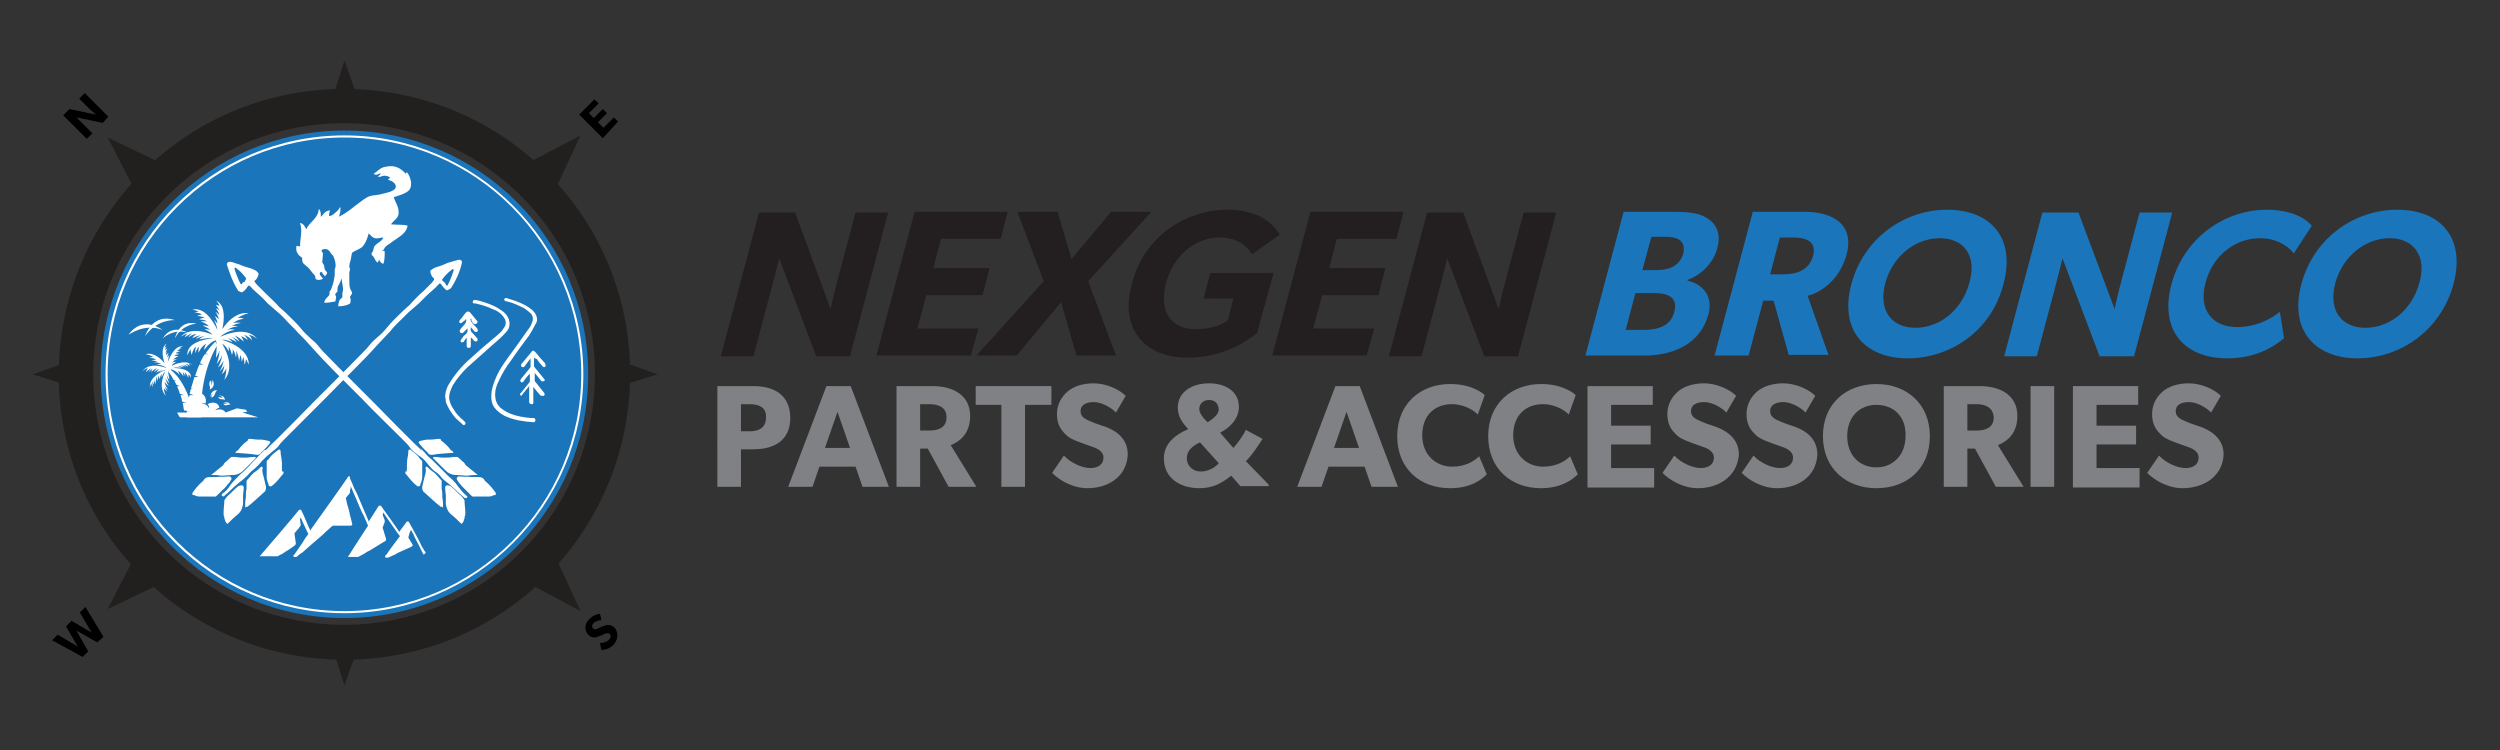 <?xml version="1.0" encoding="utf-8"?>
<!-- Generator: Adobe Illustrator 26.0.3, SVG Export Plug-In . SVG Version: 6.00 Build 0)  -->
<svg version="1.1" id="Layer_1" xmlns="http://www.w3.org/2000/svg" xmlns:xlink="http://www.w3.org/1999/xlink" x="0px" y="0px"
	 width="360px" height="108px" viewBox="0 0 360 108" style="enable-background:new 0 0 360 108;" xml:space="preserve">
<rect x="0" y="0" width="360" height="108" fill="#333333" stroke="none"/>
<style type="text/css">
	.st0{fill:#1B75BB;}
	.st1{fill:#FFFFFF;}
	.st2{fill:#0D72B9;}
	.st3{fill:#221F1F;}
	.st4{fill:#231F20;}
	.st5{fill:#808184;}
</style>
<g>
	<g>
		<g>
			<circle class="st0" cx="49.6" cy="53.9" r="35.1"/>
			<path class="st1" d="M49.6,88.3c-19,0-34.4-15.4-34.4-34.4s15.4-34.4,34.4-34.4C68.5,19.5,84,35,84,53.9S68.5,88.3,49.6,88.3z
				 M49.6,19.8c-18.8,0-34.1,15.3-34.1,34.1c0,18.8,15.3,34.1,34.1,34.1c18.8,0,34.1-15.3,34.1-34.1C83.7,35.1,68.4,19.8,49.6,19.8z
				"/>
			<path class="st2" d="M69.3,41c-0.1-0.1-0.1-0.2-0.2-0.2c-0.7-1-1.5-2-2.3-2.9c-0.1-0.1-0.1-0.1-0.2-0.2
				c-4.3-4.5-10.4-7.3-17.1-7.3c-7.8,0-14.7,3.8-19,9.6c-0.1,0.1-0.1,0.2-0.2,0.3c-1.7,2.4-3,5-3.7,7.9c0,0.1,0,0.2-0.1,0.3
				C26.2,50.2,26,52,26,53.9c0,2.3,0.3,4.4,0.9,6.5c0.2,0.6,0.3,1.1,0.6,1.7c0.6,1.5,1.3,2.9,2.1,4.2c4.2,6.7,11.6,11.2,20.1,11.2
				c8.6,0,16.1-4.6,20.2-11.4c0.9-1.5,1.7-3.1,2.2-4.8c0.8-2.3,1.2-4.8,1.2-7.4C73.2,49.2,71.8,44.7,69.3,41z M71.4,60.7
				c-0.5,1.7-1.2,3.2-2.1,4.7c-0.3,0.5-0.6,0.9-0.8,1.3c-4.1,6-11,10-18.9,10c-7.4,0-14-3.6-18.2-9.1c-0.7-0.9-1.3-1.8-1.8-2.8
				c-0.9-1.6-1.6-3.3-2-5.1c-0.5-1.9-0.7-3.8-0.7-5.8c0-5,1.6-9.6,4.3-13.3c0.1-0.1,0.1-0.2,0.2-0.2c1.6-2.1,3.5-3.9,5.6-5.4
				c0.1,0,0.1-0.1,0.2-0.1c3.6-2.4,7.9-3.8,12.5-3.8c6.5,0,12.4,2.7,16.5,7.1c0,0.1,0.1,0.1,0.1,0.2c0.8,0.9,1.6,1.8,2.3,2.8
				c0,0.1,0.1,0.1,0.1,0.2c2.4,3.6,3.7,7.9,3.7,12.5C72.4,56.3,72,58.6,71.4,60.7z"/>
			<circle class="st0" cx="49.6" cy="54.3" r="25.9"/>
			<path class="st2" d="M63.7,60.7L63.7,60.7C63.8,60.7,63.8,60.7,63.7,60.7L63.7,60.7C63.8,60.7,63.8,60.7,63.7,60.7z"/>
		</g>
		<g>
			<g>
				<g>
					<g>
						<g>
							<path class="st1" d="M38.6,64.5C38.6,64.5,38.6,64.5,38.6,64.5c0.2-0.3,0.6-0.6,0.9-0.9c1-1,1.9-1.9,2.9-2.9
								c3.4-3.5,6.9-6.9,10.3-10.4c0.2-0.2,0.4-0.5,0.6-0.7c0.3-0.4,0.7-0.7,1-1c0.5-0.4,1-0.9,1.4-1.4c0.7-0.9,1.6-1.7,2.4-2.5
								c0.3-0.3,0.6-0.5,0.9-0.8c0.6-0.7,1.3-1.4,2-2c0.4-0.4,0.8-0.8,1.2-1.2c0.1-0.1,0.2-0.3,0.3-0.4c0-0.1,0-0.1,0-0.2
								c-0.3-0.2-0.4-0.5-0.5-0.8c-0.1-0.3,0-0.4,0.2-0.5c0.5-0.4,1.1-0.4,1.7-0.7c0.4-0.2,0.7-0.3,1.1-0.4c0.3-0.1,0.7-0.2,1.1-0.3
								c0.3,0,0.5,0.2,0.4,0.5c-0.3,1.3-0.8,2.4-1.5,3.5c-0.1,0.2-0.4,0.3-0.6,0.4c-0.1,0-0.2,0-0.2-0.1c-0.3-0.2-0.5-0.5-0.7-0.8
								c-0.1-0.1-0.2-0.1-0.3,0c-0.6,0.7-1.3,1.2-1.9,1.8c-0.3,0.3-0.7,0.7-1,1c-0.5,0.4-1,0.9-1.5,1.3c-0.2,0.2-0.4,0.4-0.6,0.6
								c-0.7,0.7-1.4,1.3-2,2.1c-0.6,0.6-1.2,1.3-1.8,1.9c-2.3,2.6-4.8,4.9-7.2,7.4c-2.1,2.1-4.2,4.2-6.2,6.2
								c-0.3,0.3-0.6,0.6-0.8,0.9c-0.3,0.5-0.9,0.8-1.3,1.2c-0.4,0.3-0.8,0.7-1.2,1.1c-0.4,0.5-0.8,0.9-1.3,1.3
								c-0.3,0.2-0.5,0.5-0.8,0.8c-0.4,0.4-0.9,0.8-1.3,1.1c-0.5,0.4-0.9,0.8-1.3,1.2c-0.2,0.2-0.5,0.4-0.7,0.6
								c-0.2,0.2-0.3,0-0.4-0.1c0-0.1,0.1-0.1,0.1-0.2c0.5-0.3,0.9-0.8,1.2-1.3c0.4-0.5,0.9-1,1.4-1.5c0.9-0.7,1.6-1.6,2.4-2.4
								c0.4-0.4,0.7-0.7,1.1-1.1C38.2,64.9,38.4,64.7,38.6,64.5C38.6,64.5,38.6,64.5,38.6,64.5z M64.1,40.8c0.1,0.1,0.1,0.1,0.1,0.2
								c0.2,0.2,0.2,0.2,0.3,0c0.3-0.6,0.6-1.3,0.8-2c0-0.1,0.1-0.1,0-0.2c-0.1,0-0.2-0.1-0.2,0c-0.2,0.2-0.4,0.3-0.6,0.5
								c-0.2,0.2-0.5,0.5-0.7,0.8c-0.2,0.2-0.2,0.2,0,0.4c0,0,0,0,0,0C63.9,40.6,64.1,40.7,64.1,40.8z"/>
							<path class="st1" d="M32.1,70.5c-0.3,0.3-0.6,0.6-0.8,0.8c-0.1,0.1-0.3,0.3-0.5,0.2c-0.6,0-1.3,0-1.9,0c-0.3,0-0.6,0-0.9-0.2
								c0,0-0.1,0-0.1,0c-0.1,0-0.1,0-0.2-0.1c0-0.1,0-0.1,0-0.2c0.4-0.6,0.9-1.2,1.5-1.7c0,0,0.1-0.1,0.1-0.1
								c0.2-0.4,0.5-0.5,0.9-0.5c0.3,0,0.6,0,0.9,0c0.6-0.1,1.2,0,1.8-0.1c0.2,0,0.3,0,0.4,0.2c0.1,0.1,0,0.3-0.1,0.4
								c-0.1,0.3-0.4,0.5-0.6,0.8C32.4,70.2,32.3,70.4,32.1,70.5C32.1,70.5,32.1,70.5,32.1,70.5z"/>
							<path class="st1" d="M35.3,73.1c0-0.5,0-1,0.1-1.4c0-0.4,0-0.9,0.1-1.3c0-0.4,0-0.7,0-1.1c0-0.1,0-0.1,0.1-0.2
								c0.4-0.4,0.7-0.9,1.2-1.2c0.3-0.2,0.5-0.4,0.7-0.6c0.1-0.1,0.1-0.1,0.2-0.1c0.1,0.1,0.2,0.1,0.1,0.3
								c-0.1,0.4,0.1,0.9,0.2,1.3c0.1,0.4,0.2,0.9,0.3,1.3c0,0.3,0,0.6-0.3,0.8c-0.8,0.7-1.6,1.5-2.4,2.1
								C35.5,72.9,35.5,73,35.3,73.1z"/>
							<path class="st1" d="M32.8,71.4c0.5-0.4,0.9-0.9,1.4-1.3c0.2-0.2,0.4-0.2,0.7-0.2c0.1,0,0.2,0.2,0.2,0.3
								c0,0.4-0.1,0.9-0.1,1.3c0,0.4,0,0.7,0,1.1c-0.1,0.6-0.3,1.1-0.8,1.5c-0.5,0.4-0.9,0.8-1.3,1.2c-0.1,0.1-0.2,0.2-0.3,0
								c-0.2-0.2-0.2-0.5-0.3-0.7c0-0.1,0-0.3-0.1-0.4c0-0.2,0-0.3,0-0.5c0-0.5,0.1-1,0.1-1.5c0-0.1,0-0.2,0.1-0.3
								C32.6,71.6,32.7,71.5,32.8,71.4z"/>
							<path class="st1" d="M30.4,68.4c0.5-0.4,1.1-0.9,1.6-1.3c0.2-0.1,0.2-0.3,0.4-0.5c0.3-0.2,0.5-0.5,0.8-0.7
								c0.1-0.1,0.1-0.1,0.2-0.1c0.2,0,0.3,0,0.5,0c0.5,0.1,1,0.1,1.5,0.1c0.4,0,0.7-0.1,1.1-0.1c0.1,0,0.1,0,0.2,0
								c0.1,0,0.2,0.1,0.1,0.2c0,0-0.1,0.1-0.1,0.1c-0.5,0.5-1.1,1.1-1.6,1.6c-0.4,0.4-0.9,0.7-1.6,0.7c-0.5,0-1.1,0.1-1.6,0.1
								C31.3,68.4,30.9,68.4,30.4,68.4z"/>
							<path class="st1" d="M40.6,67.9c0.1,0,0.1-0.1,0.2,0c0,0.1,0.1,0.2,0,0.3c-0.5,0.6-1,1.3-1.7,1.8c-0.1,0.1-0.2,0-0.3,0
								c-0.1-0.1-0.2-0.1-0.1-0.3c0-0.1-0.1,0-0.1-0.1c-0.1-0.3-0.2-0.6-0.2-0.9c0-0.6,0-1.2,0-1.8c0-0.1,0-0.2,0-0.4
								c0-0.2,0.2-0.3,0.3-0.4c0.3-0.5,0.7-0.8,1.1-1.1c0.1-0.1,0.2-0.1,0.2-0.2c0.2-0.1,0.4-0.1,0.4,0.2c0,0.6,0.2,1.1,0.2,1.7
								c0,0.3,0,0.6,0,0.9C40.6,67.7,40.6,67.8,40.6,67.9z"/>
							<path class="st1" d="M33.9,65.2c0-0.2,0.3-0.3,0.4-0.4c0.2-0.3,0.4-0.5,0.6-0.7c0.2-0.2,0.4-0.4,0.7-0.6c0,0,0.1-0.1,0.1-0.1
								c0-0.2,0.1-0.2,0.3-0.2c0.4,0,0.7,0.1,1.1,0.1c0.1,0,0.3,0,0.4,0c0.4,0,0.8,0.1,1.2,0.2c0.2,0,0.3,0.3,0.1,0.4
								c-0.3,0.4-0.6,0.7-1,1.1c-0.1,0.1-0.2,0.1-0.2,0.2c-0.1,0.2-0.3,0.3-0.6,0.3C35.9,65.3,34.9,65.3,33.9,65.2z"/>
						</g>
						<g>
							<path class="st1" d="M60.5,64.5c0.2,0.2,0.4,0.4,0.6,0.6c0.3,0.4,0.7,0.8,1.1,1.1c0.8,0.8,1.6,1.6,2.4,2.4
								c0.5,0.4,1,0.9,1.4,1.5c0.4,0.5,0.7,0.9,1.2,1.3c0.1,0,0.1,0.1,0.1,0.2c-0.1,0.1-0.2,0.2-0.4,0.1c-0.2-0.2-0.5-0.4-0.7-0.6
								c-0.4-0.4-0.9-0.8-1.3-1.2c-0.5-0.4-0.9-0.7-1.3-1.1c-0.2-0.3-0.5-0.6-0.8-0.8c-0.5-0.3-0.9-0.8-1.3-1.3
								c-0.3-0.4-0.7-0.8-1.2-1.1c-0.5-0.4-1-0.7-1.3-1.2c-0.2-0.3-0.5-0.6-0.8-0.9c-2.1-2.1-4.2-4.1-6.2-6.2
								c-2.4-2.4-4.9-4.8-7.2-7.4c-0.6-0.7-1.2-1.3-1.8-1.9c-0.6-0.7-1.4-1.4-2-2.1c-0.2-0.2-0.4-0.4-0.6-0.6
								c-0.5-0.4-1-0.9-1.5-1.3c-0.4-0.3-0.7-0.7-1-1c-0.6-0.6-1.4-1.2-1.9-1.8c-0.1-0.1-0.2-0.1-0.3,0c-0.2,0.3-0.4,0.6-0.7,0.8
								c-0.1,0.1-0.2,0.1-0.2,0.1c-0.2-0.1-0.5-0.1-0.6-0.4c-0.7-1.1-1.1-2.3-1.5-3.5c-0.1-0.3,0.1-0.5,0.4-0.5
								c0.4,0,0.7,0.2,1.1,0.3c0.4,0.1,0.7,0.3,1.1,0.4c0.6,0.2,1.2,0.3,1.7,0.7c0.2,0.2,0.3,0.3,0.2,0.5c-0.1,0.3-0.2,0.6-0.5,0.8
								c-0.1,0.1-0.1,0.1,0,0.2c0.1,0.2,0.2,0.3,0.3,0.4c0.4,0.4,0.8,0.8,1.2,1.2c0.7,0.7,1.4,1.3,2,2c0.3,0.3,0.6,0.5,0.9,0.8
								c0.8,0.8,1.7,1.6,2.4,2.5c0.4,0.5,0.9,0.9,1.4,1.4c0.4,0.3,0.7,0.6,1,1c0.2,0.2,0.4,0.5,0.6,0.7c3.4,3.5,6.9,6.9,10.3,10.4
								c1,1,1.9,1.9,2.9,2.9c0.3,0.3,0.7,0.6,1,1C60.6,64.5,60.6,64.5,60.5,64.5C60.5,64.5,60.5,64.5,60.5,64.5z M35.3,40.4
								C35.2,40.4,35.3,40.4,35.3,40.4c0.2-0.3,0.2-0.3,0-0.5c-0.2-0.3-0.4-0.5-0.7-0.8c-0.2-0.2-0.4-0.3-0.6-0.5
								c-0.1-0.1-0.1-0.1-0.2,0c-0.1,0.1,0,0.1,0,0.2c0.2,0.7,0.5,1.4,0.8,2c0.1,0.2,0.1,0.2,0.3,0c0,0,0.1-0.1,0.1-0.2
								C35.1,40.7,35.3,40.6,35.3,40.4z"/>
							<path class="st1" d="M67,70.5c0.3,0.3,0.6,0.6,0.8,0.8c0.1,0.1,0.3,0.3,0.5,0.2c0.6,0,1.3,0,1.9,0c0.3,0,0.6,0,0.9-0.2
								c0,0,0.1,0,0.1,0c0.1,0,0.1,0,0.2-0.1c0-0.1,0-0.1,0-0.2c-0.4-0.6-0.9-1.2-1.5-1.7c0,0-0.1-0.1-0.1-0.1
								c-0.2-0.4-0.5-0.5-0.9-0.5c-0.3,0-0.6,0-0.9,0c-0.6-0.1-1.2,0-1.8-0.1c-0.2,0-0.3,0-0.4,0.2c-0.1,0.1,0,0.3,0.1,0.4
								c0.1,0.3,0.4,0.5,0.6,0.8C66.7,70.2,66.9,70.4,67,70.5C67,70.5,67,70.5,67,70.5z"/>
							<path class="st1" d="M63.8,73.1c0-0.5,0-1-0.1-1.4c0-0.4,0-0.9-0.1-1.3c0-0.4,0-0.7,0-1.1c0-0.1,0-0.1-0.1-0.2
								c-0.4-0.4-0.7-0.9-1.2-1.2c-0.3-0.2-0.5-0.4-0.7-0.6c-0.1-0.1-0.1-0.1-0.2-0.1c-0.1,0.1-0.2,0.1-0.1,0.3
								c0.1,0.4-0.1,0.9-0.2,1.3c-0.1,0.4-0.2,0.9-0.3,1.3c0,0.3,0,0.6,0.3,0.8c0.8,0.7,1.6,1.5,2.4,2.1
								C63.6,72.9,63.7,73,63.8,73.1z"/>
							<path class="st1" d="M66.4,71.4c-0.5-0.4-0.9-0.9-1.4-1.3c-0.2-0.2-0.4-0.2-0.7-0.2c-0.1,0-0.2,0.2-0.2,0.3
								c0,0.4,0.1,0.9,0.1,1.3c0,0.4,0,0.7,0,1.1c0.1,0.6,0.3,1.1,0.8,1.5c0.5,0.4,0.9,0.8,1.3,1.2c0.1,0.1,0.2,0.2,0.3,0
								c0.2-0.2,0.2-0.5,0.3-0.7c0-0.1,0-0.3,0.1-0.4c0-0.2,0-0.3,0-0.5c0-0.5-0.1-1-0.1-1.5c0-0.1,0-0.2-0.1-0.3
								C66.6,71.6,66.5,71.5,66.4,71.4z"/>
							<path class="st1" d="M68.8,68.4c-0.5-0.4-1.1-0.9-1.6-1.3c-0.2-0.1-0.2-0.3-0.4-0.5c-0.3-0.2-0.5-0.5-0.8-0.7
								c-0.1-0.1-0.1-0.1-0.2-0.1c-0.2,0-0.3,0-0.5,0c-0.5,0.1-1,0.1-1.5,0.1c-0.4,0-0.7-0.1-1.1-0.1c-0.1,0-0.1,0-0.2,0
								c-0.1,0-0.2,0.1-0.1,0.2c0,0,0.1,0.1,0.1,0.1c0.5,0.5,1.1,1.1,1.6,1.6c0.4,0.4,0.9,0.7,1.6,0.7c0.5,0,1.1,0.1,1.6,0.1
								C67.9,68.4,68.3,68.4,68.8,68.4z"/>
							<path class="st1" d="M58.6,67.9c-0.1,0-0.1-0.1-0.2,0c0,0.1-0.1,0.2,0,0.3c0.5,0.6,1,1.3,1.7,1.8c0.1,0.1,0.2,0,0.3,0
								c0.1-0.1,0.2-0.1,0.1-0.3c0-0.1,0.1,0,0.1-0.1c0.1-0.3,0.2-0.6,0.2-0.9c0-0.6,0-1.2,0-1.8c0-0.1,0-0.2,0-0.4
								c0-0.2-0.2-0.3-0.3-0.4c-0.3-0.5-0.7-0.8-1.1-1.1c-0.1-0.1-0.2-0.1-0.2-0.2c-0.2-0.1-0.4-0.1-0.4,0.2c0,0.6-0.2,1.1-0.2,1.7
								c0,0.3,0,0.6,0,0.9C58.5,67.7,58.6,67.8,58.6,67.9z"/>
							<path class="st1" d="M65.3,65.2c0-0.2-0.3-0.3-0.4-0.4c-0.2-0.3-0.4-0.5-0.6-0.7c-0.2-0.2-0.4-0.4-0.7-0.6
								c0,0-0.1-0.1-0.1-0.1c0-0.2-0.1-0.2-0.3-0.2c-0.4,0-0.7,0.1-1.1,0.1c-0.1,0-0.3,0-0.4,0c-0.4,0-0.8,0.1-1.2,0.2
								c-0.2,0-0.3,0.3-0.1,0.4c0.3,0.4,0.6,0.7,1,1.1c0.1,0.1,0.2,0.1,0.2,0.2c0.1,0.2,0.3,0.3,0.6,0.3
								C63.3,65.3,64.3,65.3,65.3,65.2z"/>
						</g>
					</g>
				</g>
			</g>
			<g>
				<g>
					<path class="st1" d="M61.3,79.6c0-0.1-0.1-0.2-0.2-0.3c-0.1-0.2-0.2-0.4-0.3-0.5c0-0.1-0.1-0.1-0.1-0.2
						c-0.3-0.7-1.5-2.9-1.8-3.4c0,0,0,0,0,0c0,0-0.1-0.1-0.1-0.1c0,0-0.1,0-0.1,0c0,0-0.1,0-0.1,0c0,0-0.1,0.1-0.1,0.1c0,0,0,0,0,0
						c-0.3,0.5-0.7,0.9-1,1.4c-0.1-0.2-2.3-3.3-2.6-3.7c0,0,0,0,0,0c0,0,0,0,0,0c0,0-0.1-0.1-0.1-0.1c-0.1,0-0.2,0-0.3,0.1
						c-0.1,0.2-1.1,1.7-1.4,2.2c-0.1-0.2-0.1-0.3-0.2-0.5c-0.3-0.7-0.6-1.4-0.9-2.1c-0.3-0.7-0.6-1.5-1-2.2c-0.2-0.5-0.4-1-0.6-1.4
						c0,0,0,0,0-0.1c0,0,0-0.1,0-0.1c0-0.1-0.1-0.1-0.2-0.1c0,0,0,0,0,0h0c0,0,0,0,0,0c0,0,0,0,0,0c0,0,0,0,0,0c0,0,0,0,0,0
						c-0.1,0-0.1,0-0.1,0.1c0,0,0,0,0,0c-0.1,0.2-4.8,6.8-5.3,7.5c0,0.1-0.1,0.1-0.1,0.2c-0.1-0.1-0.1-0.3-0.2-0.4
						c-0.3-0.7-0.6-1.4-0.9-2.1c-0.1-0.1-0.1-0.2-0.2-0.4c0-0.1-0.1-0.1-0.2-0.1c0,0,0,0,0,0c0,0,0,0,0,0c0,0,0,0,0,0
						c-0.1,0-0.1,0-0.2,0.1c0,0,0,0,0,0c-0.1,0.2-5.4,6.4-5.6,6.6h0.9l0,0l0,0l0,0h1.7c0.3-0.2,0.6-0.3,0.9-0.5c0,0,0.1-0.1,0.1-0.1
						c0.4-0.2,0.8-0.5,1.1-0.7c0.1-0.1,0.3-0.2,0.4-0.3c0.1-0.1,0.1-0.2,0.1-0.3c-0.1-0.5-0.1-0.9-0.2-1.4c0.2-0.2,0.3-0.4,0.5-0.6
						c0.1-0.1,0.2-0.2,0.3-0.4c0,0,0,0,0,0c0.1-0.1,0.1-0.1,0.1-0.2c0,0,0-0.1,0-0.1c0-0.2-0.1-0.5-0.1-0.7c0-0.1,0.1-0.2,0.1-0.3
						c0.1,0.2,0.2,0.5,0.3,0.7c0.3,0.6,0.5,1.1,0.8,1.7c-0.3,0.4-0.6,0.8-0.8,1.2c-0.3,0.4-0.6,0.9-0.9,1.3
						c-0.1,0.1-0.1,0.2-0.2,0.3c-0.1,0.1-0.1,0.2-0.2,0.2c0,0,0,0,0,0c-0.1,0.1,0,0.2,0,0.3h0.4c0.2-0.2,0.4-0.3,0.6-0.5
						c0.1,0,0.1-0.1,0.2-0.1c0.6-0.5,1.1-1,1.7-1.5c0.6-0.5,1.2-1,1.8-1.6c0.3-0.3,0.6-0.5,0.9-0.8h2.6c0.2,0,0.3-0.2,0.2-0.3
						c-0.1-0.6-0.3-1.1-0.4-1.7c-0.1-0.5-0.3-1-0.4-1.5c0-0.2-0.1-0.4-0.1-0.5c0.2-0.2,0.3-0.4,0.5-0.6c0.1-0.1,0.1-0.1,0.1-0.2
						c0,0,0-0.1,0-0.1c0-0.2,0-0.3,0.1-0.5c0-0.1,0-0.3,0-0.4c0,0,0,0,0,0.1c0.3,0.7,0.6,1.4,0.9,2.1c0.3,0.7,0.6,1.5,1,2.2
						c0.2,0.5,0.4,0.9,0.6,1.4c-0.4,0.6-2.8,4.3-2.9,4.5h1.5c0.3-0.2,0.6-0.3,0.9-0.5c0.2-0.1,0.4-0.3,0.7-0.4
						c0.6-0.4,1.2-0.7,1.8-1.1c0.2-0.1,0.3-0.2,0.5-0.3c0.1-0.1,0.1-0.2,0.1-0.3c-0.2-0.5-0.3-1.1-0.5-1.6c0.1-0.3,0.2-0.6,0.3-0.8
						c0,0,0-0.1,0-0.1c0-0.1,0-0.1,0-0.2c-0.1-0.2-0.1-0.3-0.2-0.5c0-0.1-0.1-0.2-0.1-0.2c0-0.1,0.1-0.3,0.1-0.4
						c0.1,0.2,0.3,0.4,0.4,0.6c0.5,0.7,0.9,1.3,1.4,2c0.2,0.3,0.4,0.6,0.6,0.8c-0.3,0.4-1.6,2.1-1.9,2.6c0,0-0.1,0.1-0.1,0.1
						c0,0-0.1,0.1-0.1,0.1c-0.1,0.1,0,0.2,0,0.3h0.4c0.4-0.2,0.7-0.3,1.1-0.5c0,0,0.1,0,0.1-0.1c0.7-0.3,1.3-0.6,2-0.9
						c0.1,0,0.1-0.1,0.2-0.1c0.1-0.1,0.2-0.2,0.1-0.3c-0.2-0.3-0.4-0.7-0.6-1c0.1-0.4,0.2-0.8,0.4-1.1c0.1,0.3,0.3,0.5,0.4,0.8
						c0.3,0.7,0.7,1.3,1,2c0,0,0,0,0,0c0,0,0,0,0,0c0,0,0,0,0,0c0,0,0,0.1,0.1,0.1c0,0,0,0,0,0.1c0,0.1,0.1,0.2,0.1,0.2h0
						c0.1,0.1,0.1,0.3,0.2,0.3c0,0,0,0.1,0,0.1L61.3,79.6C61.4,79.7,61.4,79.7,61.3,79.6z"/>
				</g>
			</g>
			<path class="st1" d="M58.4,25c0.1,0,0.1-0.2,0.2-0.2c0.5,0.6,0.9,1.9,0.3,2.6c-0.4,0.4-1,0.6-1.6,0.8c-0.2,0.1-0.4,0.1-0.6,0.2
				c0.2,0.7,0.7,1.3,0.7,2.1c0.1,0.9-0.7,1.2-1.1,1.8c0.8,0.1,1.8,0,2.4,0.2c-0.2,1.1-1.1,1.5-1.9,2.1c-0.2,0.1-0.4,0.3-0.7,0.5
				c-0.3,0.2-0.7,0.4-0.8,0.8c-0.1,0.1-0.2,0.1-0.3,0.1c0.1,0.1,0.3,0.1,0.4,0.2c0,0.6,0,1.3-0.2,1.8c-0.3-0.1-0.5-0.3-0.6-0.6
				c-0.1,0.1-0.1,0.3-0.2,0.4c-0.3-0.1-0.4-0.5-0.6-0.8c-0.1-0.1-0.3-0.3-0.3-0.4c0-0.2,0.1-0.3,0.2-0.4c0.1-0.3,0.1-0.5,0.2-0.7
				c0.3-0.5,1.1-0.7,1.3-1.3c-0.4,0-0.8,0.2-1.2,0.1c-0.4-0.1-0.6-0.4-0.9-0.7c-0.2,0.7-0.4,1.3-0.8,1.8c-0.4,0.5-1.1,0.6-1.6,1
				c-0.1,0.3-0.1,0.6-0.2,1c-0.1,0.3-0.2,0.7-0.2,1c0,0.1,0.1,0.2,0.1,0.4c0,0.2-0.1,0.3-0.1,0.4c0,0.3,0,0.7,0,1c0,0.5,0,1,0.1,1.3
				c0.1,0.3,0.3,0.5,0.3,0.7c0,0.2-0.3,0.4-0.3,0.6c0,0.1,0.1,0.2,0.1,0.3c0,0.1,0,0.5-0.1,0.6c-0.1,0.1-0.6,0.3-0.8,0.3
				c-0.3,0.1-0.6,0.1-0.9,0.1c0-0.3,0.1-0.6,0.2-0.9c0.1-0.1,0.3-0.3,0.4-0.4c0-0.2,0-0.3,0-0.5c0-0.2,0.1-0.4,0.1-0.6
				c0-0.5-0.2-1.1-0.2-1.6c-0.1,0.2-0.2,0.5-0.3,0.7c-0.1,0.2-0.3,0.5-0.3,0.7c0,0.1,0,0.3,0,0.4c0,0.2-0.4,0.3-0.3,0.6
				c0,0.1,0.1,0.1,0.1,0.3c0,0.2-0.1,0.4-0.1,0.6c-0.5,0.1-1,0.2-1.6,0.2c0-0.5,0.5-0.8,0.7-1.1c0.1-0.2,0-0.4,0.1-0.6
				c0.1-0.1,0.2-0.2,0.2-0.3c0.1-0.2,0.2-0.6,0.3-0.9c0.1-0.3,0.1-0.7,0.2-1c0-0.3,0-0.6,0-0.9c0-0.1,0.1-0.2,0.1-0.3
				c0.1-0.5-0.1-1.2-0.3-1.6c-0.1-0.2-0.3-0.3-0.4-0.5c-0.1-0.2-0.3-0.4-0.5-0.5c-0.3-0.1-0.8,0-0.8,0.2c0,0.2,0.2,0.2,0.2,0.4
				c0,0.5-0.1,0.9-0.1,1.2c0,0.2,0.3,0.4,0.3,0.7c0,0.1,0,0.3,0.1,0.4c0,0.2,0.3,0.3,0.3,0.5c0,0.2-0.2,0.3-0.3,0.5
				c-0.1-0.2-0.4-0.3-0.4-0.6c-0.1,0-0.2,0-0.3,0c-0.2,0.4,0.2,0.6,0.4,0.9c-0.1,0.2-0.8,0.3-1,0.1c-0.1-0.1-0.1-0.2-0.1-0.4
				c-0.1-0.2-0.3-0.4-0.4-0.5c-0.3-0.4-0.5-0.7-0.9-1c-0.2-0.2-0.4-0.3-0.5-0.5c-0.1-0.2-0.1-0.5-0.1-0.7c-0.5-0.3-1-0.8-0.8-1.7
				c0.2,0,0.4,0.1,0.5,0.1c0-1.1,0.4-2.3,0-3.4c0.5,0.1,0.7,0.5,0.9,0.9c0.5-1.1,1.7-1.5,1.8-2.9c0.3,0.2,0.3,0.7,0.3,1.1
				c0.1,0,0.2-0.2,0.3-0.3c0.2-0.3,0.6-0.6,1-0.6c0,0.3-0.2,0.5-0.1,0.8c0.4,0,0.7-0.3,0.9-0.5c0.3-0.2,0.5-0.5,0.7-0.8
				c0.1,0.6-0.1,1.1-0.2,1.4c1.3-0.6,2.3-1.6,3.6-2.5c0.3-0.2,0.6-0.4,1-0.5c0.4-0.1,0.9-0.1,1.3-0.2c0.4-0.1,0.8-0.2,1.2-0.3
				c0.4-0.1,1.1-0.4,1.1-0.8c0-0.6-0.7-0.9-1.1-1c0-0.1,0.1-0.2,0.3-0.3c-0.2-0.2-0.5-0.3-0.9-0.3c-0.3,0-0.6,0.3-0.9,0.1
				c0.1-0.1,0.4-0.2,0.4-0.4c-0.1-0.1-0.3,0.1-0.4,0.1c-0.2,0.1-0.4,0.1-0.6-0.1c0.6-0.3,0.9-0.9,1.8-1C56.9,23.7,57.8,24.3,58.4,25
				z"/>
			<g>
				<g>
					<g>
						<path class="st1" d="M26.9,60.1h2.1c0-0.7,0-1.4,0-2c0,0,0,0,0,0c0-0.5,0.1-1,0.1-1.5c0.5-4.4,2.2-6.9,2.2-6.9L31,49.2
							c-0.5,0.5-1,1.1-1.4,1.7l0.4,0.1l-0.5,0c-0.3,0.4-0.5,0.8-0.7,1.3l0.5,0.2l-0.6,0c-0.2,0.5-0.4,1-0.6,1.6l0.5,0.2l-0.6,0
							c-0.2,0.6-0.3,1.1-0.5,1.6l0.3,0.1l-0.3,0c-0.1,0.2-0.1,0.5-0.2,0.7l0.6,0.2l-0.6,0c-0.1,0.3-0.1,0.6-0.2,0.8c0,0,0,0,0,0
							c-0.1,0.6-0.2,1.1-0.2,1.4l0.6,0.1l0.3,0l-0.3,0l-0.6,0C26.9,59.8,26.9,60.1,26.9,60.1z"/>
						<path class="st1" d="M31.2,49.6c0,0,0,0.9-0.1,1.9c0,0,0.3-0.4,0.5-1c0,0,0,0.9-0.4,1.9c0,0,0.5-0.5,0.8-1.3
							c0,0-0.1,0.9-0.6,1.8c0,0,0.5-0.3,0.8-1c0,0-0.1,0.9-0.6,1.6c0,0,0.5-0.4,0.7-0.9c0,0,0,0.6-0.4,1.3c0,0,0.5-0.3,0.7-0.9
							c0,0,0,0.9-0.3,1.7c0,0,1.8-1.6-0.3-5.2c0,0,0.6,0.3,0.9,1.1c0,0,0.1-0.4,0-0.7c0,0,0.3,0.3,0.5,1.2c0,0,0.2-0.3,0.1-0.8
							c0,0,0.3,0.3,0.5,1.2c0,0,0.1-0.5,0-1c0,0,0.4,0.7,0.4,1.5c0,0,0.2-0.6,0.2-0.9c0,0,0.2,0.4,0.2,1c0,0,0.2-0.4,0.2-0.7
							c0,0,0,0,0,0c0,0,0.2,0.3,0.2,1.1c0,0,0.2-0.3,0.2-0.8c0,0,0.3,0.5,0.4,0.8c0,0,0.4-2.3-3.9-3.6c0,0,0.8,0,1.6,0.4
							c0,0-0.2-0.3-0.7-0.6c0,0,0.8,0.2,1.3,0.6c0,0-0.1-0.3-0.7-0.8c0,0,0.6,0.3,1.1,0.7c0,0-0.2-0.4-0.7-0.9c0,0,0.7,0.3,1.3,0.9
							c0,0-0.1-0.4-0.4-0.8c0,0,0.6,0.2,1,0.6c0,0-0.2-0.5-0.6-0.8c0,0,0.7,0.2,1.2,0.8c0,0-0.1-0.5-0.5-0.8c0,0,0.7,0.1,1.2,0.6
							c0,0-1.2-2.1-5.3-0.3c0,0,0.8-0.8,2.1-1c0,0-0.4-0.2-1.1,0c0,0,0.8-0.5,1.6-0.5c0,0-0.3-0.1-0.9-0.1c0,0,0.6-0.3,1.3-0.4
							c0,0-0.5-0.1-1.1,0c0,0,0.6-0.5,1.5-0.6c0,0-0.3-0.2-0.9-0.1c0,0,0.7-0.5,1.6-0.7c0,0-1.9-0.5-3.8,2.3c0,0,0.9-3.4-0.9-4.1
							c0,0,0.4,0.3,0.5,0.8c0,0-0.2-0.2-0.5-0.2c0,0,0.3,0.4,0.6,0.9c0,0-0.2-0.3-0.6-0.4c0,0,0.4,0.5,0.5,1c0,0-0.2-0.3-0.6-0.5
							c0,0,0.4,0.4,0.5,1.1c0,0-0.2-0.3-0.6-0.5c0,0,0.4,0.5,0.4,1.1c0,0-0.2-0.3-0.5-0.6c0,0,0.4,0.7,0.5,1.5c0,0-1.5-3.5-3.6-2.9
							c0,0,0.4,0,0.9,0.3c0,0-0.3,0-0.6,0.1c0,0,0.7,0,1.1,0.3c0,0-0.4,0-0.7,0.2c0,0,0.7,0,1.1,0.3c0,0-0.4-0.1-0.8,0.2
							c0,0,0.8,0,1.1,0.3c0,0-0.4-0.1-0.9,0c0,0,0.8,0.2,1.2,0.7c0,0-0.5-0.2-0.9-0.1c0,0,0.6,0.2,1.1,0.6c0,0-0.3-0.1-0.9-0.1
							c0,0,0.8,0.3,1.2,0.8c0,0-3-1.4-4.6,0.3c0,0,0.5-0.3,1-0.5c0,0-0.3,0.3-0.4,0.6c0,0,0.6-0.5,1.1-0.6c0,0-0.4,0.2-0.6,0.6
							c0,0,0.6-0.5,1.2-0.5c0,0-0.4,0.2-0.6,0.6c0,0,0.8-0.4,1.2-0.4c0,0-0.5,0.2-0.7,0.5c0,0,0.9-0.4,1.3-0.4c0,0-0.5,0.1-0.8,0.5
							c0,0,1-0.3,2-0.2c0,0-4,0.3-3.7,2.5c0,0,0.1-0.5,0.5-0.9c0,0-0.1,0.3,0.1,0.8c0,0,0.2-0.9,0.6-1.2c0,0-0.1,0.4-0.1,1
							c0,0,0.2-0.7,0.6-1c0,0-0.2,0.4-0.1,0.9c0,0,0.3-0.9,1.1-1.3c0,0-0.3,0.4-0.3,0.9c0,0,0.8-1.2,1.7-1.4L31.2,49.6z"/>
					</g>
					<g>
						<path class="st1" d="M25.5,59.4c0.1,0.2,0.2,0.4,0.4,0.7h1.9c0-0.1-0.1-0.4-0.1-0.7l-0.6,0L25.5,59.4z"/>
						<path class="st1" d="M24.2,53.5C24.2,53.5,24.2,53.5,24.2,53.5c0,0,0.4,0.4,0.8,1.2l0.4,0.1l-0.3,0c0.1,0.2,0.2,0.4,0.3,0.6
							l0.5,0.2l-0.4,0c0.1,0.3,0.3,0.7,0.4,1.1l0.6,0.2l-0.5,0c0.1,0.3,0.2,0.6,0.2,0.9v0l0.6,0.2l-0.5,0c0.1,0.3,0.1,0.7,0.2,1.1
							l0.7,0.1l0.6,0.1c-0.1-0.4-0.2-0.9-0.4-1.5c0,0,0,0,0,0c-0.5-1.5-1.4-3.5-2.9-4.6L24.2,53.5z"/>
						<path class="st1" d="M24.2,53.5c0,0,0.1,0.6,0.2,1.2c0,0-0.2-0.2-0.4-0.7c0,0,0.1,0.6,0.4,1.2c0,0-0.4-0.3-0.6-0.8
							c0,0,0.1,0.6,0.5,1.2c0,0-0.3-0.2-0.6-0.6c0,0,0.1,0.6,0.5,1.1c0,0-0.4-0.2-0.5-0.5c0,0,0.1,0.4,0.4,0.8c0,0-0.3-0.2-0.5-0.5
							c0,0,0,0.6,0.3,1.1c0,0-1.3-1-0.1-3.5c0,0-0.3,0.2-0.5,0.8c0,0-0.1-0.2,0-0.5c0,0-0.2,0.2-0.3,0.8c0,0-0.1-0.2-0.1-0.5
							c0,0-0.2,0.2-0.2,0.8c0,0-0.1-0.3-0.1-0.7c0,0-0.2,0.5-0.2,1.1c0,0-0.2-0.4-0.2-0.6c0,0-0.1,0.3,0,0.7c0,0-0.2-0.2-0.2-0.5
							c0,0,0,0,0,0c0,0-0.1,0.2,0,0.8c0,0-0.2-0.2-0.2-0.5c0,0-0.2,0.3-0.2,0.6c0,0-0.4-1.5,2.4-2.6c0,0-0.5,0.1-1.1,0.4
							c0,0,0.1-0.2,0.5-0.4c0,0-0.5,0.2-0.9,0.5c0,0,0.1-0.2,0.4-0.6c0,0-0.4,0.2-0.7,0.5c0,0,0.1-0.3,0.4-0.6c0,0-0.5,0.2-0.8,0.6
							c0,0,0-0.3,0.2-0.5c0,0-0.4,0.2-0.6,0.5c0,0,0.1-0.3,0.4-0.6c0,0-0.4,0.2-0.8,0.6c0,0,0.1-0.3,0.3-0.6c0,0-0.5,0.1-0.8,0.5
							c0,0,0.7-1.5,3.5-0.5c0,0-0.6-0.5-1.5-0.5c0,0,0.3-0.1,0.7-0.1c0,0-0.5-0.3-1.1-0.2c0,0,0.2-0.1,0.6-0.1c0,0-0.4-0.2-0.9-0.2
							c0,0,0.3-0.1,0.7-0.1c0,0-0.4-0.3-1-0.3c0,0,0.2-0.1,0.6-0.1c0,0-0.5-0.3-1.1-0.4c0,0,1.2-0.5,2.7,1.3c0,0-0.8-2.2,0.3-2.8
							c0,0-0.2,0.2-0.3,0.6c0,0,0.1-0.1,0.3-0.2c0,0-0.2,0.3-0.3,0.6c0,0,0.1-0.2,0.4-0.3c0,0-0.2,0.3-0.3,0.7c0,0,0.1-0.2,0.3-0.4
							c0,0-0.2,0.3-0.2,0.7c0,0,0.1-0.2,0.4-0.4c0,0-0.2,0.3-0.2,0.7c0,0,0.1-0.2,0.3-0.4c0,0-0.2,0.5-0.2,1c0,0,0.8-2.5,2.2-2.2
							c0,0-0.3,0-0.6,0.3c0,0,0.2,0,0.4,0c0,0-0.5,0.1-0.7,0.3c0,0,0.2,0,0.5,0.1c0,0-0.5,0-0.7,0.3c0,0,0.3-0.1,0.5,0.1
							c0,0-0.5,0-0.7,0.3c0,0,0.3-0.1,0.6,0c0,0-0.5,0.2-0.8,0.5c0,0,0.3-0.1,0.6-0.1c0,0-0.4,0.1-0.7,0.5c0,0,0.2-0.1,0.6-0.1
							c0,0-0.5,0.2-0.7,0.6c0,0,1.9-1.1,3.1-0.1c0,0-0.3-0.2-0.7-0.3c0,0,0.2,0.2,0.3,0.4c0,0-0.4-0.3-0.7-0.3c0,0,0.3,0.1,0.4,0.4
							c0,0-0.5-0.3-0.8-0.3c0,0,0.3,0.1,0.5,0.3c0,0-0.6-0.2-0.8-0.2c0,0,0.3,0.1,0.5,0.3c0,0-0.6-0.2-0.9-0.2c0,0,0.3,0.1,0.6,0.3
							c0,0-0.7-0.2-1.3,0c0,0,2.7-0.1,2.6,1.4c0,0-0.1-0.3-0.4-0.5c0,0,0.1,0.2,0,0.5c0,0-0.2-0.6-0.5-0.8c0,0,0.1,0.3,0.1,0.6
							c0,0-0.2-0.5-0.4-0.6c0,0,0.1,0.2,0.1,0.6c0,0-0.3-0.6-0.8-0.8c0,0,0.2,0.3,0.3,0.6c0,0-0.6-0.7-1.3-0.8L24.2,53.5z"/>
					</g>
					<path class="st1" d="M27.8,60.1h9.4l-2.3-0.7l0.7-0.1L35.4,59l-1.3-0.2l-1.6,0.6c-0.6-0.8-1.5-0.3-1.5-0.3
						c0.2-0.3,0.6-0.4,0.6-0.4s-0.1-0.6-0.7-0.7c-0.6-0.1-1,0.2-1,0.2c0.3,0.3,0.2,0.6,0.2,0.6c-0.3-0.7-1-0.7-1.2-0.7
						c0,0-0.1,0-0.1,0c0,0,0,0,0.1,0c0.4-0.1,0.7,0,0.7,0c0.2-0.8-0.2-1.2-0.6-1.5c-0.3-0.2-0.5-0.2-0.5-0.2L27.8,60.1z"/>
					<path class="st1" d="M30.6,54.7c0,0,0.6,0.9-0.4,1.4c0,0,0.1-0.2,0-0.5c-0.1-0.3-0.1-0.7,0.2-0.8c0,0,0.1,0.5,0,0.8
						C30.4,55.5,30.6,55.2,30.6,54.7z"/>
					<path class="st1" d="M30.3,57.2c0,0,0-1.1,1-1c0,0-0.2,0.1-0.3,0.4s-0.3,0.7-0.6,0.6c0,0,0.2-0.5,0.4-0.7
						C30.8,56.6,30.5,56.7,30.3,57.2z"/>
					<path class="st1" d="M31.5,57c0,0,0.8-0.2,0.9,0.6c0,0-0.1-0.1-0.4-0.1c-0.3,0-0.5-0.1-0.6-0.3c0,0,0.4,0,0.6,0.1
						C32.1,57.2,31.9,57,31.5,57z"/>
					<path class="st1" d="M32.1,58.1c0,0,0.7-0.5,1.1,0.2c0,0-0.2-0.1-0.4,0c-0.2,0.1-0.5,0.1-0.6-0.1c0,0,0.4-0.1,0.6-0.1
						C32.8,58.1,32.5,58,32.1,58.1z"/>
				</g>
				<g>
					<path class="st1" d="M25.2,48.7c0,0,0.5-2.7,3.1-2.1C28.3,46.6,26.2,46.7,25.2,48.7z"/>
					<path class="st1" d="M27,47.9c0,0-2.3-1.4-3.6,0.9C23.4,48.7,24.9,47.3,27,47.9z"/>
				</g>
				<g>
					<path class="st1" d="M20.9,48.4c0,0,1-3.4,4.3-2.3C25.2,46.1,22.6,45.9,20.9,48.4z"/>
					<path class="st1" d="M23.4,47.5c0,0-2.8-2.2-4.9,0.7C18.6,48.2,20.7,46.5,23.4,47.5z"/>
				</g>
			</g>
			<g id="_x33_PybU2_00000141448506627814162940000002439396968333483397_">
				<g>
					<path class="st1" d="M72.9,42.9c0.5,0.2,1,0.3,1.5,0.5c0.8,0.3,1.6,0.7,2.2,1.2c0.3,0.3,0.6,0.6,0.7,1.1c0.1,0.4,0,0.7-0.2,1
						c-0.3,0.6-0.6,1.1-0.9,1.6c-0.9,1.2-1.8,2.4-2.6,3.6c-0.7,0.9-1.3,1.9-1.8,3c-0.3,0.6-0.5,1.2-0.5,1.9c0,0.9,0.3,1.6,1,2.1
						c0.8,0.6,1.7,0.9,2.7,1.1c0.6,0.1,1.2,0.2,1.8,0.2c0.2,0,0.3,0.1,0.3,0.3c0,0.2-0.1,0.3-0.3,0.3c-1.4-0.1-2.8-0.3-4.1-0.9
						c-0.6-0.3-1.1-0.7-1.5-1.2c-0.5-0.7-0.5-1.5-0.4-2.4c0.2-1,0.6-2,1.1-2.9c0.8-1.4,1.8-2.6,2.7-3.9c0.6-0.8,1.1-1.6,1.7-2.4
						c0.2-0.3,0.3-0.6,0.4-0.9c0.1-0.4,0-0.7-0.2-1c-0.3-0.3-0.7-0.6-1-0.8c-0.8-0.4-1.6-0.8-2.5-1c0,0-0.1,0-0.1,0
						c-0.1,0-0.2-0.1-0.3-0.2c0-0.2,0.1-0.2,0.2-0.3C72.8,42.9,72.9,42.9,72.9,42.9z"/>
					<path class="st1" d="M64.1,57.2c0-0.8,0.3-1.6,0.8-2.3c0.9-1.4,2-2.6,3.2-3.6c1.2-1.1,2.4-2.1,3.6-3.1c0.3-0.3,0.6-0.5,0.8-0.9
						c0.5-0.6,0.4-1.2-0.1-1.8c-0.4-0.5-0.9-0.8-1.5-1c-0.8-0.4-1.6-0.6-2.4-0.8c-0.1,0-0.1,0-0.2,0c-0.2,0-0.3-0.2-0.2-0.3
						c0-0.2,0.2-0.2,0.4-0.2c0.2,0,0.3,0.1,0.5,0.1c1,0.3,2,0.6,2.9,1.2c0.5,0.3,0.9,0.6,1.2,1.1c0.4,0.7,0.4,1.6-0.2,2.2
						c-0.6,0.7-1.3,1.3-1.9,1.8c-1.2,1.1-2.5,2.2-3.7,3.3c-0.8,0.8-1.5,1.6-2.1,2.6c-0.3,0.6-0.6,1.3-0.5,2c0.1,0.5,0.3,1,0.6,1.4
						c0.4,0.7,0.9,1.2,1.5,1.7c0,0,0.1,0.1,0.1,0.1c0.1,0.1,0.2,0.3,0.1,0.4c-0.1,0.1-0.3,0.2-0.4,0c-0.3-0.3-0.7-0.6-1-0.9
						c-0.6-0.7-1.1-1.5-1.4-2.3C64.2,57.7,64.2,57.4,64.1,57.2z"/>
					<path class="st1" d="M76.9,51.5c0,0.4,0,0.8,0,1.2c0,0.1,0,0.1,0.1,0.2c0.4,0.5,0.8,1,1.3,1.6c0,0,0.1,0.1,0.1,0.1
						c0.1,0.1,0,0.3-0.1,0.3c-0.1,0-0.2,0-0.3,0c-0.1,0-0.1-0.1-0.1-0.1c-0.3-0.4-0.6-0.7-0.9-1.1c0,0.4,0,0.8,0,1.2
						c0,0,0.1,0.1,0.1,0.1c0.4,0.5,0.8,1,1.2,1.5c0.1,0.1,0.1,0.1,0.1,0.2c0.1,0.1,0,0.2-0.1,0.3C78.2,57,78,57,77.9,57
						c-0.1-0.1-0.1-0.1-0.2-0.2c-0.3-0.3-0.6-0.7-0.9-1.1c0,0.1,0,0.2,0,0.2c0,0.6,0,1.3,0,1.9c0,0.1,0,0.1,0,0.2
						c0,0.2-0.1,0.2-0.3,0.2c-0.1,0-0.2-0.1-0.3-0.2c0-0.1,0-0.1,0-0.2c0-0.7,0-1.3,0-2c0-0.1,0-0.1,0-0.2c-0.3,0.4-0.6,0.7-0.9,1.1
						c0,0.1-0.1,0.1-0.2,0.2C75.2,57,75.1,57,75,57c-0.1-0.1-0.1-0.2-0.1-0.3c0-0.1,0.1-0.1,0.1-0.1c0.4-0.5,0.8-1,1.2-1.5
						c0.1-0.1,0.1-0.2,0.1-0.3c0-0.3,0-0.7,0-1c0,0,0,0,0,0c0,0,0,0.1-0.1,0.1c-0.3,0.3-0.6,0.7-0.8,1c-0.1,0.2-0.3,0.2-0.4,0.1
						c-0.1-0.1-0.1-0.3,0-0.4c0.4-0.5,0.9-1.1,1.3-1.6c0.1-0.1,0.1-0.2,0.1-0.3c0-0.3,0-0.7,0-1.1c-0.2,0.3-0.4,0.5-0.6,0.8
						c-0.1,0.1-0.2,0.3-0.3,0.4c-0.1,0.1-0.3,0.1-0.4,0c-0.1-0.1-0.1-0.3,0-0.4c0.5-0.6,1-1.2,1.5-1.8c0.1-0.2,0.3-0.1,0.5,0.1
						c0.4,0.5,0.8,1,1.2,1.4c0.1,0.1,0.2,0.2,0.2,0.3c0.1,0.2,0.1,0.3,0,0.4c-0.1,0.1-0.3,0.1-0.4-0.1c-0.3-0.3-0.6-0.7-0.8-1
						C77,51.6,77,51.6,76.9,51.5z"/>
					<path class="st1" d="M67.8,45.8c-0.1,0.3,0,0.5,0.2,0.7c0.2,0.3,0.5,0.5,0.7,0.8c0.1,0.1,0.1,0.2,0.1,0.3
						c0,0.1-0.1,0.2-0.2,0.2c-0.1,0-0.2,0-0.3-0.1c-0.2-0.2-0.3-0.4-0.5-0.6c0,0.3-0.1,0.5,0.1,0.7c0.3,0.3,0.5,0.6,0.8,0.9
						c0.1,0.1,0.1,0.3,0,0.4c-0.1,0.1-0.3,0.1-0.4,0c0,0-0.1-0.1-0.1-0.1c-0.1-0.1-0.2-0.3-0.4-0.4c0,0.1,0,0.1,0,0.2
						c0,0.3,0,0.7,0,1c0,0.2-0.1,0.3-0.3,0.3c-0.2,0-0.3-0.1-0.3-0.3c0-0.4,0-0.8,0-1.2c-0.1,0.1-0.2,0.3-0.3,0.4
						c0,0.1-0.1,0.1-0.1,0.2c-0.1,0.1-0.3,0.1-0.4,0.1c-0.1-0.1-0.1-0.3,0-0.4c0.2-0.3,0.4-0.6,0.7-0.8c0.2-0.2,0.3-0.5,0.2-0.8
						c-0.1,0.1-0.2,0.2-0.3,0.3c-0.1,0.1-0.2,0.2-0.3,0.3c-0.1,0.1-0.2,0.1-0.4,0c-0.1-0.1-0.1-0.2-0.1-0.3c0-0.1,0.1-0.1,0.1-0.2
						c0.2-0.2,0.4-0.5,0.6-0.7c0.2-0.2,0.3-0.5,0.2-0.8c-0.1,0.2-0.2,0.3-0.4,0.4c-0.2,0.2-0.3,0.3-0.5,0.2
						c-0.1-0.1-0.1-0.3,0.1-0.5c0.3-0.3,0.5-0.7,0.8-1c0.2-0.2,0.4-0.2,0.6,0c0.3,0.4,0.6,0.7,0.9,1.1c0,0,0.1,0.1,0.1,0.1
						c0.1,0.1,0.1,0.3-0.1,0.4c-0.1,0.1-0.3,0.1-0.4,0c-0.1-0.1-0.2-0.2-0.3-0.4C67.9,45.9,67.8,45.8,67.8,45.8z"/>
				</g>
			</g>
		</g>
		<g>
			<g>
				<g>
					<path class="st3" d="M78.7,83c-16,16-42.1,16-58.2,0s-16-42.1,0-58.2c16-16,42.1-16,58.2,0S94.7,66.9,78.7,83z M24,28.3
						c-14.1,14.1-14.1,37,0,51.1s37,14.1,51.1,0s14.1-37,0-51.1S38.1,14.2,24,28.3z"/>
				</g>
				<path class="st3" d="M79.5,36.4C79.5,36.5,79.5,36.5,79.5,36.4L79.5,36.4C79.5,36.5,79.5,36.5,79.5,36.4z"/>
				<g>
					<polygon class="st3" points="20.1,28.7 15.5,19.8 24.7,24.2 					"/>
					<polygon class="st3" points="74.8,83.3 83.6,88 79.3,78.7 					"/>
				</g>
				<g>
					<polygon class="st3" points="74.8,24.1 83.6,19.5 79.3,28.7 					"/>
					<polygon class="st3" points="20.1,78.8 15.5,87.7 24.7,83.3 					"/>
				</g>
				<g>
					<polygon class="st3" points="48.1,13.5 49.6,8.7 51.3,13.5 					"/>
					<polygon class="st3" points="48.1,94 49.6,98.7 51.3,93.9 					"/>
				</g>
				<g>
					<polygon class="st3" points="9.5,55.4 4.7,53.9 9.5,52.2 					"/>
					<polygon class="st3" points="89.9,55.4 94.7,53.9 89.9,52.2 					"/>
				</g>
			</g>
			<g>
				<path d="M14.8,17.7L11,16.9c0,0,0.4,0.4,0.8,0.8l1.5,1.5l-0.8,0.8l-3.4-3.4l0.9-0.9l3.8,0.8c0,0-0.4-0.4-0.8-0.7l-1.6-1.6
					l0.8-0.8l3.4,3.4L14.8,17.7z"/>
			</g>
			<g>
				<path d="M14.9,91.7L14,92.5l-3-1.7l1.7,3l-0.8,0.8l-4.4-2.4l0.8-0.8l2.9,1.7l-1.7-2.9l0.8-0.8l2.9,1.7l-1.7-2.9l0.8-0.8
					L14.9,91.7z"/>
			</g>
			<g>
				<path d="M86.8,19.9l-3.4-3.4l2.2-2.2l0.6,0.6l-1.4,1.4l0.7,0.7l1.3-1.3l0.6,0.6l-1.3,1.3l0.8,0.8l1.5-1.5l0.6,0.6L86.8,19.9z"/>
			</g>
			<g>
				<path d="M88.3,92.9c-0.5,0.5-1.2,0.7-1.7,0.7l-0.2-1c0.5,0,1.1-0.2,1.3-0.5c0.3-0.3,0.3-0.6,0.1-0.8c-0.2-0.2-0.6-0.1-0.8,0
					c-0.2,0.1-0.6,0.3-0.7,0.3c-0.1,0-0.4,0.2-0.7,0.2c-0.3,0-0.6-0.1-0.9-0.4c-0.3-0.3-0.4-0.7-0.4-1.1c0-0.4,0.2-0.8,0.6-1.2
					c0.4-0.4,1-0.7,1.5-0.7l0.2,0.9c-0.4,0-0.9,0.2-1.1,0.4c-0.3,0.3-0.3,0.5-0.1,0.8c0.2,0.2,0.5,0.1,0.7,0
					c0.2-0.1,0.6-0.3,0.7-0.3c0.6-0.3,1.2-0.3,1.7,0.2C89.2,91.2,88.9,92.3,88.3,92.9z"/>
			</g>
		</g>
	</g>
	<g>
		<path class="st4" d="M117.5,51.2l-5.3-14c0,0-0.6,2.5-1.2,4.7l-2.5,9.4h-4.7l5.5-20.7h5.2l5.1,13.9c0,0,0.5-2.3,1.1-4.5l2.5-9.4
			h4.7l-5.5,20.7H117.5z"/>
		<path class="st4" d="M126.2,51.2l5.5-20.7h13.4l-1,3.9h-8.6l-1.1,4.2h8.1l-1,3.9h-8.1l-1.3,4.8h8.8l-1.1,3.9H126.2z"/>
		<path class="st4" d="M155,51.2l-2.2-7.7l-6.4,7.7h-5.8l9.7-10.7l-3.8-10h5.8l2,6.8l5.7-6.8h5.8l-9.1,10l4,10.7H155z"/>
		<path class="st4" d="M170.9,51.5c-5.7,0-9.8-3.8-7.9-10.7c1.8-6.9,7.9-10.6,13.7-10.6c5.5,0,7.1,2.9,7.6,3.6l-4,2.8
			c-0.6-1-1.9-2.4-4.7-2.4c-3.3,0-6.6,2.4-7.7,6.6c-1.1,4.2,0.9,6.6,4.2,6.6c3.4,0,4.7-1.3,4.7-1.3l0.8-3.1h-4.3l1-3.7h9.1L181,48
			C179.7,48.9,176.6,51.5,170.9,51.5z"/>
		<path class="st4" d="M183.2,51.2l5.5-20.7h13.4l-1,3.9h-8.6l-1.1,4.2h8.1l-1,3.9h-8.1l-1.3,4.8h8.8l-1.1,3.9H183.2z"/>
		<path class="st4" d="M213.7,51.2l-5.3-14c0,0-0.6,2.5-1.2,4.7l-2.5,9.4h-4.7l5.5-20.7h5.2l5.1,13.9c0,0,0.5-2.3,1.1-4.5l2.5-9.4
			h4.7l-5.5,20.7H213.7z"/>
		<path class="st0" d="M236.8,51.2h-8.5l5.5-20.7h7.1c1.9,0,3.7,0.1,4.9,0.9c1.2,0.7,2.1,2.1,1.5,4.3c-0.6,2.3-2.5,4-4.3,4.6l0,0.1
			c2.4,0.6,3.7,2.4,3,4.9C244.8,49.7,240.7,51.2,236.8,51.2z M238.2,42.2h-2.7l-1.4,5.3h2.7c1.8,0,3.8-0.5,4.3-2.6
			C241.7,42.7,240,42.2,238.2,42.2z M239.8,34.1h-2l-1.3,4.8h1.9c1.7,0,3.4-0.4,4-2.4C242.8,34.5,241.4,34.1,239.8,34.1z"/>
		<path class="st0" d="M257.6,51.2l-2.2-7.9h-1.5l-2.1,7.9h-4.9l5.5-20.7h7.4c4,0,7.3,1.7,6.1,6.2c-1.1,3.9-4,5.5-5.6,5.9l3,8.5
			H257.6z M258.2,34.2h-1.9l-1.4,5.3h1.9c1.8,0,3.7-0.5,4.3-2.7C261.6,34.7,260,34.2,258.2,34.2z"/>
		<path class="st0" d="M274.7,51.6c-6.1,0-9.9-4-8.1-10.7c1.8-6.7,7.7-10.7,13.8-10.7c6.2,0,9.9,4,8.1,10.7
			C286.8,47.6,280.9,51.6,274.7,51.6z M279.3,34.3c-3.4,0-6.7,2.5-7.8,6.4c-1.1,4,0.9,6.5,4.3,6.5c3.5,0,6.7-2.5,7.8-6.5
			C284.7,36.8,282.8,34.3,279.3,34.3z"/>
		<path class="st0" d="M302.3,51.2l-5.3-14c0,0-0.6,2.5-1.2,4.7l-2.5,9.4h-4.7l5.5-20.7h5.2l5.2,13.9c0,0,0.5-2.3,1.1-4.5l2.5-9.4
			h4.7l-5.5,20.7H302.3z"/>
		<path class="st0" d="M320.7,51.6c-6.1,0-9.8-4-8-10.7c1.8-6.7,7.7-10.7,13.7-10.7c4.3,0,6.1,1.8,6.5,2.3l-2.6,4
			c-0.3-0.5-2-2.2-4.8-2.2c-3.5,0-6.8,2.3-7.9,6.4c-1.1,4,1.1,6.4,4.5,6.4c2.6,0,4.7-1,6.2-2.2l0.6,3.8
			C327.6,49.8,325,51.6,320.7,51.6z"/>
		<path class="st0" d="M339.5,51.6c-6.1,0-9.9-4-8.1-10.7c1.8-6.7,7.7-10.7,13.8-10.7c6.2,0,9.9,4,8.1,10.7
			C351.5,47.6,345.6,51.6,339.5,51.6z M344.1,34.3c-3.4,0-6.7,2.5-7.8,6.4c-1.1,4,0.9,6.5,4.3,6.5c3.5,0,6.7-2.5,7.8-6.5
			C349.5,36.8,347.5,34.3,344.1,34.3z"/>
	</g>
	<g>
		<path class="st5" d="M108.5,64.7h-1.8v5.4h-3.4V55.6h5.2c3,0,5.3,1.3,5.3,4.6C113.8,63.4,111.5,64.7,108.5,64.7z M108,58.2h-1.3
			v3.9h1.3c1.3,0,2.3-0.5,2.3-2C110.4,58.7,109.3,58.2,108,58.2z"/>
		<path class="st5" d="M124.2,70.1l-1-2.9H118l-1,2.9h-3.5l5.5-14.5h3.5l5.5,14.5H124.2z M120.6,59.3l-1.8,5.2h3.6L120.6,59.3z"/>
		<path class="st5" d="M136.6,70.1l-3-5.5h-1.1v5.5h-3.4V55.6h5.2c2.8,0,5.4,1.2,5.4,4.3c0,2.8-1.8,3.8-2.8,4.2l3.7,6H136.6z
			 M133.8,58.2h-1.3V62h1.3c1.3,0,2.5-0.4,2.5-1.9C136.3,58.6,135.1,58.2,133.8,58.2z"/>
		<path class="st5" d="M147.6,58.3v11.8h-3.4V58.3h-3.7v-2.7h10.9v2.7H147.6z"/>
		<path class="st5" d="M156.6,70.3c-2.1,0-4-1.1-5.1-2.2l1.7-2.5c1,1.1,2.7,1.8,3.8,1.8c1.1,0,1.9-0.5,1.9-1.5c0-1-1.1-1.4-1.7-1.6
			s-1.7-0.6-2.2-0.8c-0.4-0.2-1.1-0.4-1.7-1.1c-0.6-0.6-1.1-1.4-1.1-2.8c0-1.4,0.7-2.5,1.5-3.2c0.8-0.7,2.1-1.2,3.8-1.2
			s3.6,0.8,4.6,1.8l-1.4,2.4c-0.8-0.8-2.1-1.5-3.2-1.5s-1.9,0.4-1.9,1.3s0.8,1.2,1.5,1.5c0.6,0.3,1.7,0.6,2.2,0.8
			c1.8,0.7,3.1,1.9,3.1,4C162.2,68.8,159.4,70.3,156.6,70.3z"/>
		<path class="st5" d="M178.7,70.1l-1.4-1.6c-1.5,1.2-2.8,1.8-4.6,1.8c-2.7,0-5.1-1.4-5.1-4.3c0-2.1,1.6-3.4,3.5-4.2
			c-0.7-0.8-1.5-1.7-1.5-3.1c0-2.3,2.1-3.5,4.5-3.5c2.3,0,4.3,1.1,4.3,3.4c0,1.7-1.3,3-2.7,3.7l1.9,2.2c0.5-0.5,1.5-1.9,1.8-2.6
			l2.4,1.3c-0.5,0.8-1.6,2.5-2.4,3.2l3.3,3.4v0.2H178.7z M172.4,63.9c-0.7,0.4-1.5,1-1.5,2.1c0,1.1,0.9,1.9,2,1.9
			c1.1,0,2.1-0.6,2.6-1.2l-2.7-3L172.4,63.9z M174.1,57.6c-0.8,0-1.4,0.5-1.4,1.3c0,0.6,0.5,1.1,0.7,1.4l0.5,0.5
			c0.6-0.4,1.6-1,1.6-1.9C175.4,58,174.9,57.6,174.1,57.6z"/>
		<path class="st5" d="M197.5,70.1l-1-2.9h-5.2l-1,2.9h-3.5l5.5-14.5h3.5l5.5,14.5H197.5z M193.9,59.3l-1.8,5.2h3.6L193.9,59.3z"/>
		<path class="st5" d="M208.8,70.3c-4.3,0-7.6-2.8-7.6-7.5c0-4.7,3.4-7.5,7.6-7.5c3,0,4.6,1.2,5,1.6l-1,2.8
			c-0.3-0.4-1.8-1.5-3.7-1.5c-2.5,0-4.3,1.6-4.3,4.5c0,2.8,2,4.5,4.3,4.5c1.8,0,3.1-0.7,3.9-1.5l1.1,2.6
			C213.3,69.1,211.8,70.3,208.8,70.3z"/>
		<path class="st5" d="M221.9,70.3c-4.3,0-7.6-2.8-7.6-7.5c0-4.7,3.4-7.5,7.6-7.5c3,0,4.6,1.2,5,1.6l-1,2.8
			c-0.3-0.4-1.8-1.5-3.7-1.5c-2.5,0-4.3,1.6-4.3,4.5c0,2.8,2,4.5,4.3,4.5c1.8,0,3.1-0.7,3.9-1.5l1.1,2.6
			C226.4,69.1,224.8,70.3,221.9,70.3z"/>
		<path class="st5" d="M228.6,70.1V55.6h9.4v2.7h-6v3h5.7V64H232v3.4h6.2v2.8H228.6z"/>
		<path class="st5" d="M244.5,70.3c-2.1,0-4-1.1-5.1-2.2l1.7-2.5c1,1.1,2.7,1.8,3.8,1.8c1.1,0,1.9-0.5,1.9-1.5c0-1-1.1-1.4-1.7-1.6
			c-0.6-0.2-1.7-0.6-2.2-0.8c-0.4-0.2-1.1-0.4-1.7-1.1c-0.6-0.6-1.1-1.4-1.1-2.8c0-1.4,0.7-2.5,1.5-3.2c0.8-0.7,2.1-1.2,3.8-1.2
			s3.6,0.8,4.6,1.8l-1.4,2.4c-0.8-0.8-2.1-1.5-3.2-1.5s-1.9,0.4-1.9,1.3s0.8,1.2,1.5,1.5c0.6,0.3,1.7,0.6,2.2,0.8
			c1.8,0.7,3.2,1.9,3.2,4C250.1,68.8,247.3,70.3,244.5,70.3z"/>
		<path class="st5" d="M255.9,70.3c-2.1,0-4-1.1-5.1-2.2l1.7-2.5c1,1.1,2.7,1.8,3.8,1.8c1.1,0,1.9-0.5,1.9-1.5c0-1-1.1-1.4-1.7-1.6
			c-0.6-0.2-1.7-0.6-2.2-0.8c-0.4-0.2-1.1-0.4-1.7-1.1c-0.6-0.6-1.1-1.4-1.1-2.8c0-1.4,0.7-2.5,1.5-3.2c0.8-0.7,2.1-1.2,3.8-1.2
			s3.6,0.8,4.6,1.8l-1.4,2.4c-0.8-0.8-2.1-1.5-3.2-1.5s-1.9,0.4-1.9,1.3s0.8,1.2,1.5,1.5c0.6,0.3,1.7,0.6,2.2,0.8
			c1.8,0.7,3.1,1.9,3.1,4C261.5,68.8,258.7,70.3,255.9,70.3z"/>
		<path class="st5" d="M270.2,70.3c-4.3,0-7.7-2.8-7.7-7.5s3.4-7.5,7.7-7.5s7.7,2.8,7.7,7.5S274.6,70.3,270.2,70.3z M270.2,58.3
			c-2.4,0-4.2,1.7-4.2,4.5s1.8,4.5,4.2,4.5s4.2-1.8,4.2-4.5C274.5,60,272.7,58.3,270.2,58.3z"/>
		<path class="st5" d="M287.4,70.1l-3-5.5h-1.1v5.5h-3.4V55.6h5.2c2.8,0,5.4,1.2,5.4,4.3c0,2.8-1.8,3.8-2.8,4.2l3.7,6H287.4z
			 M284.6,58.2h-1.3V62h1.3c1.3,0,2.5-0.4,2.5-1.9C287,58.6,285.8,58.2,284.6,58.2z"/>
		<path class="st5" d="M292.4,70.1V55.6h3.4v14.5H292.4z"/>
		<path class="st5" d="M298.5,70.1V55.6h9.4v2.7h-6v3h5.7V64h-5.7v3.4h6.2v2.8H298.5z"/>
		<path class="st5" d="M314.3,70.3c-2.1,0-4-1.1-5.1-2.2l1.7-2.5c1,1.1,2.7,1.8,3.8,1.8c1.1,0,1.9-0.5,1.9-1.5c0-1-1.1-1.4-1.7-1.6
			c-0.6-0.2-1.7-0.6-2.2-0.8c-0.4-0.2-1.1-0.4-1.7-1.1c-0.6-0.6-1.1-1.4-1.1-2.8c0-1.4,0.7-2.5,1.5-3.2c0.8-0.7,2.1-1.2,3.8-1.2
			s3.6,0.8,4.6,1.8l-1.4,2.4c-0.8-0.8-2.1-1.5-3.2-1.5s-1.9,0.4-1.9,1.3s0.8,1.2,1.5,1.5c0.6,0.3,1.7,0.6,2.2,0.8
			c1.8,0.7,3.2,1.9,3.2,4C320,68.8,317.1,70.3,314.3,70.3z"/>
	</g>
</g>
</svg>
